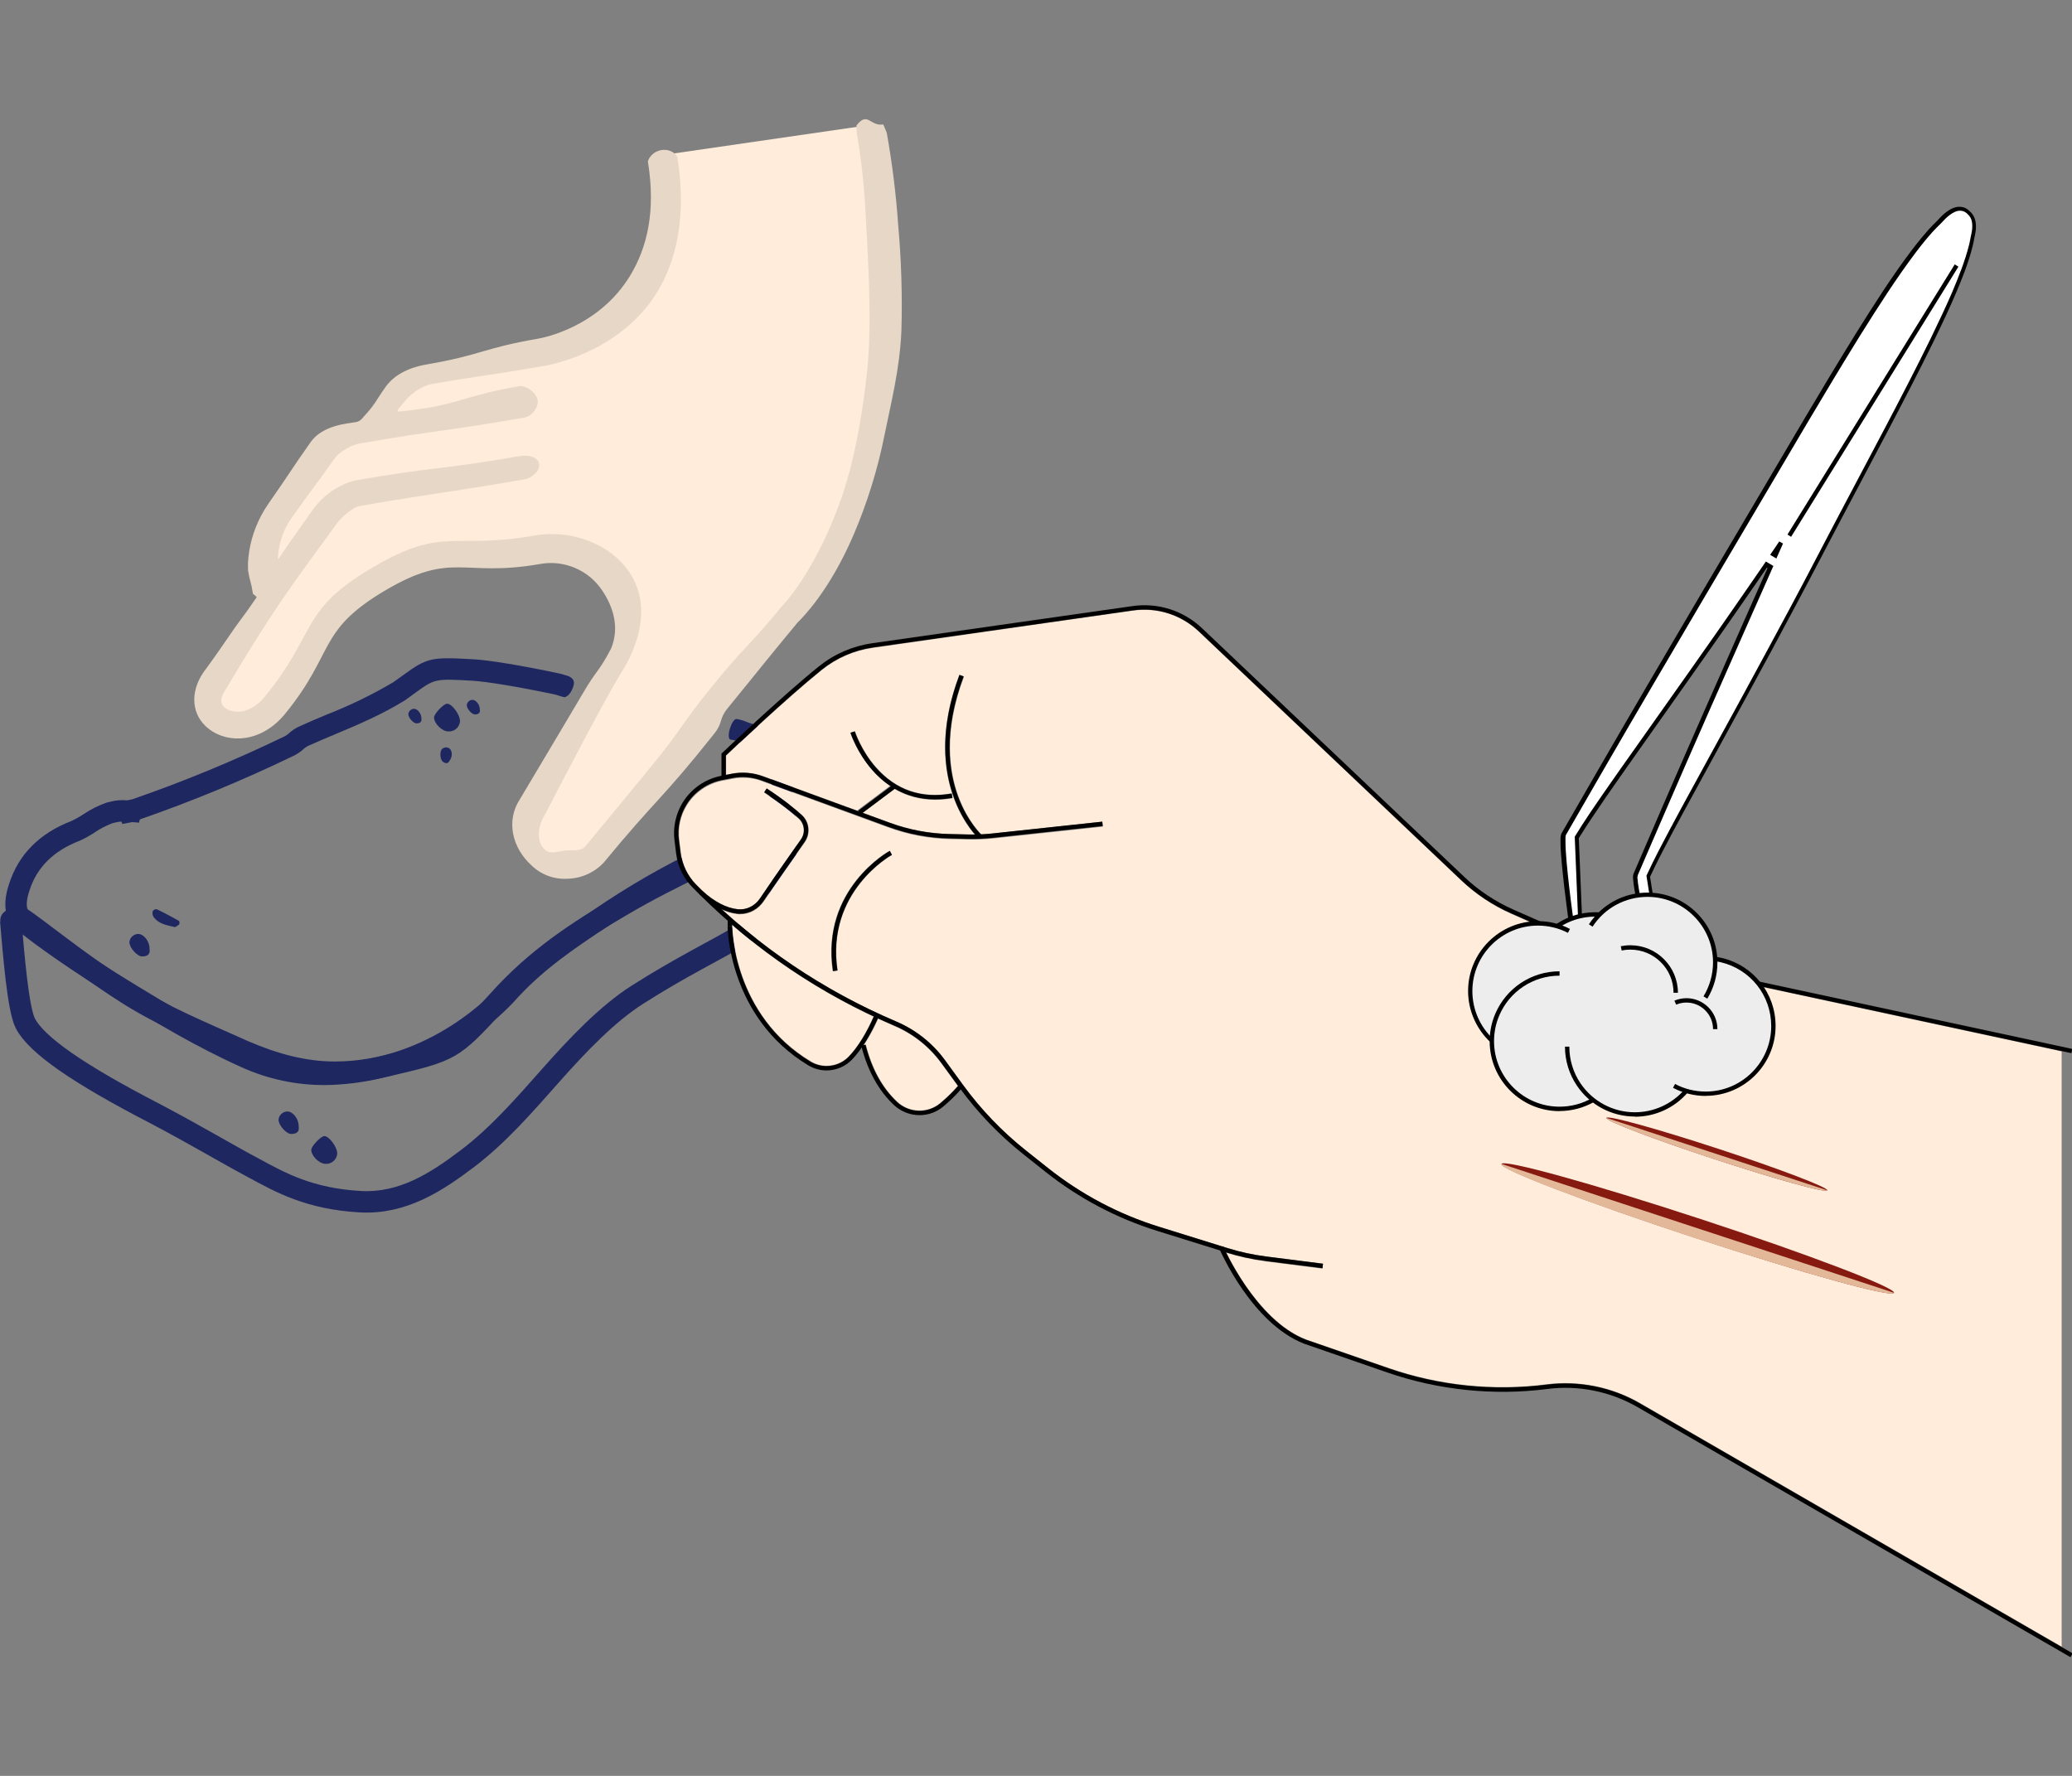 <?xml version="1.0" encoding="UTF-8" standalone="no"?>
<!-- Generator: Adobe Illustrator 15.0.0, SVG Export Plug-In . SVG Version: 6.00 Build 0)  -->

<svg
   version="1.1"
   id="svg1"
   inkscape:export-ydpi="96"
   inkscape:export-xdpi="96"
   sodipodi:docname="03400.svg"
   inkscape:version="1.3.2 (091e20e, 2023-11-25, custom)"
   inkscape:export-filename="03400.png"
   x="0px"
   y="0px"
   width="350px"
   height="300px"
   viewBox="0 0 350 300"
   enable-background="new 0 0 350 300"
   xml:space="preserve"
   xmlns:inkscape="http://www.inkscape.org/namespaces/inkscape"
   xmlns:sodipodi="http://sodipodi.sourceforge.net/DTD/sodipodi-0.dtd"
   xmlns="http://www.w3.org/2000/svg"
   xmlns:svg="http://www.w3.org/2000/svg"><rect x="0" y="0" width="350" height="300" fill="#808080" stroke="none"/><defs
   id="defs1" />
<sodipodi:namedview
   id="namedview1"
   inkscape:current-layer="layer1"
   inkscape:window-y="-9"
   inkscape:window-x="-9"
   inkscape:window-height="1351"
   inkscape:window-width="2560"
   inkscape:document-units="px"
   inkscape:deskcolor="#d1d1d1"
   inkscape:pageopacity="0.0"
   inkscape:showpageshadow="2"
   inkscape:window-maximized="1"
   inkscape:pagecheckerboard="0"
   inkscape:cy="341.40959"
   inkscape:cx="102.9991"
   inkscape:zoom="1.3883617"
   pagecolor="#ffffff"
   bordercolor="#666666"
   borderopacity="1.0">
	</sodipodi:namedview>
<g
   id="layer1"
   inkscape:label="Ebene 1"
   inkscape:groupmode="layer">
	<g
   id="g136"
   transform="matrix(0.962,0,0,0.962,6.1150839e-4,5.747)">
		<g
   id="g201"
   transform="matrix(0.628,0,0,0.628,-54.352,250.5)">
			<path
   id="path201"
   fill="#ffecda"
   d="m 271.108,-364.934 58.464,-8.487 5.657,57.993 -8.015,38.191 -12.731,28.761 -28.76,37.248 -27.347,36.305 -14.145,8.487 -8.487,-4.715 -2.829,-10.845 27.818,-42.434 0.942,-18.86 -9.901,-10.373 -19.802,-2.357 -27.818,2.829 -23.576,11.787 -10.372,17.917 -12.258,16.03 -8.958,-1.414 -5.659,-5.186 20.746,-31.59 -3.771,-7.543 3.3,-12.259 12.258,-16.973 17.917,-8.015 5.659,-12.259 27.818,-6.601 25.46,-6.129 14.145,-10.844 6.128,-20.746 z" />
			<path
   id="path234"
   fill="#1e2760"
   d="m 135.498,-149.158 c -2.46,-0.519 -4.69,-0.93 -6.069,-2.939 -0.263,-0.467 -0.327,-1.017 -0.18,-1.53 0.25,-0.361 0.672,-0.566 1.11,-0.541 2.119,1.001 4.189,2.141 6.25,3.281 0.179,0.309 0.179,0.69 0,1 -0.338,0.287 -0.711,0.533 -1.111,0.729 z" />
			<path
   id="path236"
   fill="#1e2760"
   d="m 177.579,-82.958 c -1.781,0 -4,-2.23 -4,-3.931 0,-0.998 2.679,-3.838 3.659,-3.828 1.361,0 3.64,3.11 3.6,4.92 -0.132,1.676 -1.581,2.937 -3.259,2.839 z" />
			<path
   id="path237"
   fill="#1e2760"
   d="m 211.909,-203.868 c -1.781,0 -4.001,-2.23 -4.001,-3.93 0,-1 2.681,-3.84 3.661,-3.83 1.361,0 3.64,3.11 3.6,4.92 -0.134,1.676 -1.582,2.938 -3.26,2.84 z" />
			<path
   id="path238"
   fill="#1e2760"
   d="m 170.059,-93.398 c 0.271,1.62 -0.77,2.09 -2.11,2.081 -1.34,-0.009 -3.521,-2.42 -3.521,-4 0.123,-1.288 1.197,-2.277 2.491,-2.291 1.61,0.05 3.201,2.16 3.14,4.21 z" />
			<path
   id="path239"
   fill="#1e2760"
   d="m 128.359,-143.038 c 0.269,1.62 -0.771,2.09 -2.11,2.081 -1.34,-0.011 -3.521,-2.42 -3.521,-4.001 0.123,-1.288 1.197,-2.275 2.49,-2.291 1.611,0.052 3.2,2.162 3.141,4.211 z" />
			<path
   id="path240"
   fill="#1e2760"
   d="m 220.709,-209.978 c 0.179,1 -0.501,1.35 -1.37,1.35 -0.871,0 -2.28,-1.56 -2.28,-2.6 0.081,-0.831 0.774,-1.469 1.609,-1.48 1.051,0.081 2.071,1.41 2.041,2.73 z" />
			<path
   id="path241"
   fill="#1e2760"
   d="m 204.369,-207.478 c 0.18,1 -0.501,1.351 -1.37,1.351 -0.871,0 -2.28,-1.56 -2.28,-2.6 0.081,-0.832 0.774,-1.469 1.609,-1.48 1.05,0.049 2.081,1.41 2.041,2.729 z" />
			<path
   id="path242"
   fill="#1e2760"
   d="m 212.248,-195.708 c -0.479,1 -1.199,0.8 -1.9,0.28 -0.7,-0.519 -0.919,-2.6 -0.299,-3.44 0.557,-0.62 1.49,-0.723 2.169,-0.24 0.851,0.65 0.87,2.361 0.03,3.4 z" />
			<path
   id="path243"
   fill="#e7d7c6"
   d="m 289.959,-210.308 c 9.8,-11.999 9.7,-12.069 19.579,-23.999 1.37,-1.36 8.901,-8.77 15.67,-24.53 3.856,-9.007 6.761,-18.391 8.671,-28.001 1.72,-8.56 4.23,-18.17 4.71,-29.09 0.278,-9.839 -0.022,-19.686 -0.9,-29.49 -0.599,-8.668 -1.667,-17.297 -3.2,-25.85 0,0 -0.95,-2.35 -1,-2.34 -3.65,0.63 -4.29,-3.78 -7.47,0.29 v 0 c 0,0 0.1,2.14 0.1,2.16 2.18,12.57 2.431,22.049 3.001,32.67 0.65,13.06 0.93,24.61 -0.221,34.879 -1.539,13.701 -3.86,25.121 -6.999,34.221 -7.31,21 -16.6,30.39 -16.78,30.569 -9.161,11.16 -9.84,10.61 -19.001,21.78 -9.159,11.17 -8.369,11.82 -17.53,23 -9.159,11.18 -9.19,11.16 -18.38,22.31 -1.3,1.431 -3.419,1 -5.349,1.13 -1.93,0.13 -4.43,1.21 -5.859,-0.1 -2.661,-2.41 -2.09,-6.87 0,-10.07 0.169,-0.291 16.18,-31.471 21.2,-39.431 5.929,-9.43 7.879,-19.91 2.359,-28.12 -5.519,-8.21 -16.51,-12.11 -26.639,-10.31 -22.92,4 -25.28,-2.85 -45.32,9 -20.38,12 -15.121,17.76 -30.071,36.11 -3.72,4.57 -8.539,4.95 -10.999,3.09 -1.841,-1.38 -1.23,-3.27 0.42,-5.64 0.14,-0.21 6.94,-12 14.65,-23.43 6.67,-9.86 14,-19.45 16.079,-22.45 1.62,-2.3 4.92,-4.69 6.231,-4.92 23.1,-4 23.19,-3.5 46.279,-7.5 2,-0.351 4.441,-2.33 4.09,-4.34 -0.35,-2.011 -3.21,-2.53 -5.219,-2.18 -23.1,4 -23.301,2.86 -46.391,6.87 -4.496,1.234 -8.458,3.92 -11.269,7.64 -1.55,2.19 -5.62,7.78 -10.14,14.46 0.062,-4.143 1.368,-8.171 3.751,-11.56 5.92,-8.41 6.13,-8.27 12.059,-16.68 1.62,-2.3 5.5,-4 6.809,-4.19 23.091,-4 23.221,-3.28 46.31,-7.29 2,-0.35 4.001,-2.84 3.681,-4.85 -0.32,-2.01 -3.191,-4.26 -5.2,-3.91 -16.801,2.91 -16.43,5.36 -33.4,7.07 -1.6,0.16 0.65,-1.71 1.58,-3 1.794,-2.152 4.169,-3.745 6.841,-4.59 15.79,-2.74 15.86,-2.36 31.649,-5.1 0.3,-0.05 21.001,-3.1 31.83,-20.52 5.421,-8.68 8.47,-21.34 5.73,-38.06 -2,-3.11 -7.069,-2.21 -8.211,1.32 2.34,14.29 -0.4,24.32 -4.819,31.73 -8.85,14.82 -24.84,17.671 -25.86,17.85 -15.79,2.74 -15.49,4.5 -31.281,7.23 -2.079,0.36 -8.049,1.57 -11.38,6.27 -3.07,4.35 -2.74,4.66 -6.34,8.571 -0.498,0.728 -1.292,1.2 -2.169,1.29 -2.081,0.36 -9.091,0.83 -12.411,5.53 -5.929,8.41 -5.73,8.55 -11.66,17 -6.69,9.5 -5.9,18.79 -5.83,19.2 0.529,3.06 0.86,3 1.289,6.05 -0.169,0.27 1.221,0.95 1.05,1.21 -4.07,6 -4.359,5.85 -8.43,11.901 -3.41,4.999 -6.049,8.55 -6.38,9 -3.909,5.66 -3.46,12.2 1.631,16 5.3,4 14.499,3.82 21.189,-4.38 14.071,-17.27 8.84,-23.17 28.001,-34.49 18.83,-11.11 21.45,-3.591 43,-7.33 6.879,-1.337 13.885,1.623 17.72,7.49 3.13,4.69 4.721,10.33 2.451,16 -3.39,6.57 -4.191,6.16 -7.901,12.56 -6.939,11.78 -17.189,28.85 -17.629,29.65 -4,6.07 -2.16,13.65 3.22,18.53 2.664,2.589 6.29,3.946 9.999,3.74 3.839,-0.068 7.492,-1.671 10.14,-4.45 15.16,-18.37 16.2,-17.54 31.001,-36.171 2.458,-3.089 1.247,-4.039 3.668,-7.009 z" />
			<path
   id="path244"
   fill="none"
   stroke="#1e2760"
   stroke-width="6"
   stroke-miterlimit="10"
   d="m 301.368,-176.428 c -3.839,3.371 -10.49,4.69 -17.94,8.06 -10.198,4.871 -19.998,10.535 -29.309,16.939 -8.34,5.601 -17.87,11.801 -26.291,21.332 -1,0.998 -19.559,21.518 -47.669,21.518 -8.651,0 -16.92,-2.28 -25.33,-5.89 -12.131,-5.449 -23.12,-9.929 -33.071,-16.309 -13.829,-8.861 -25.389,-18.53 -29.39,-20.999 -1.109,-0.672 -2.83,0.65 -2.81,0.829 0.79,9.151 2,24.7 4.08,28.72 3.13,6.001 14.65,14.07 36.52,25.361 11.59,6.119 19.091,10.691 27.431,15.14 7.389,4.001 15.499,8.56 29.72,9.35 11.79,0.65 21.2,-5.421 30.049,-12.14 8.47,-6.43 15.83,-14.88 23.171,-23.17 7.83,-8.84 15.86,-17.191 24.19,-22.54 24.529,-15.6 37.859,-18.13 40.269,-29.4 0.88,-4.06 1.41,-11.39 1.611,-17.671 0.07,-2.27 -1.3,-3.61 -2.141,-2.49 -0.889,1.242 -1.926,2.37 -3.09,3.36 z" />
			<path
   id="path245"
   fill="#1e2760"
   d="m 177.358,-104.988 c -7.987,0.02 -15.886,-1.662 -23.17,-4.94 -12.72,-5.701 -24.129,-12.599 -32.469,-17.699 -15.001,-9.14 -25.65,-16.769 -30.57,-20.87 -2.261,-1.861 -4.48,-5.581 -2.06,-12.73 2.63,-8.26 8.54,-14.21 17.53,-17.64 1.085,-0.51 2.13,-1.099 3.13,-1.76 2.062,-1.409 4.301,-2.539 6.66,-3.36 l 0.799,-0.19 c 1.588,-0.435 3.241,-0.581 4.881,-0.43 l 1.429,-0.281 c 14.463,-5.009 28.62,-10.859 42.401,-17.52 0.543,-0.251 1.043,-0.589 1.479,-1 0.847,-0.763 1.805,-1.393 2.841,-1.87 2.58,-1.18 5.119,-2.24 7.8,-3.37 6.397,-2.499 12.585,-5.509 18.5,-9 1,-0.7 1.849,-1.32 2.619,-1.88 6.89,-5 7.82,-5.19 19.791,-4.52 4.381,0.24 13.54,1.75 23.899,3.95 0.597,0.126 1.185,0.29 1.76,0.49 0.35,0.121 2.72,0.5 2.381,2.581 0,0 -0.58,3 -2.57,3.6 -0.586,-0.129 -1.163,-0.293 -1.729,-0.49 -0.356,-0.128 -0.722,-0.232 -1.09,-0.31 -9.93,-2.1 -19.001,-3.6 -23,-3.83 -10.44,-0.58 -10.44,-0.58 -15.941,3.39 -0.799,0.58 -1.709,1.23 -2.749,2 l -0.14,0.09 c -6.47,4 -13.061,6.79 -19.43,9.46 -2.64,1.11 -5.13,2.15 -7.57,3.26 -0.535,0.252 -1.025,0.59 -1.451,1 -0.844,0.761 -1.798,1.392 -2.83,1.87 -13.928,6.729 -28.236,12.645 -42.85,17.72 v 0.299 h -0.149 v 0.59 l -2.05,-0.14 -0.241,0.051 -2.429,0.47 -0.28,-0.68 c -0.676,0.053 -1.345,0.166 -2.001,0.34 l -0.409,0.089 c -1.819,0.677 -3.549,1.574 -5.15,2.671 -1.303,0.867 -2.675,1.626 -4.101,2.27 -7.29,2.78 -12,7.46 -14.05,13.94 -0.74,2.201 -1.3,5 0.18,6.23 4.769,4 15.099,11.4 29.86,20.369 8.2,5.001 19.43,11.8 31.791,17.311 10.999,4.87 22.329,5.679 35.739,2.58 l 1.37,-0.319 c 17.751,-4.111 17.751,-4.111 29.57,-17.001 l 0.219,-0.239 c 11.251,-12.641 23.59,-20.391 35.271,-27.239 7.859,-4.621 15,-8.121 21.29,-11.201 7.369,-3.61 13.179,-6.47 16.55,-9.39 4.999,-4.36 5.869,-8.91 5.69,-12 -0.146,-3.539 -1.847,-6.834 -4.651,-9 -1.256,-0.614 -2.569,-1.106 -3.919,-1.47 -0.897,-0.446 -1.866,-0.734 -2.861,-0.85 -1.49,-0.11 0.21,-5.92 1.65,-5.77 1.037,0.167 2.046,0.473 3.001,0.91 3.709,1.19 4.83,1.78 5.489,2.25 4.06,2.76 6.911,8.1 7.231,13.59 0.37,6.22 -2.39,12.2 -7.75,16.849 -4.001,3.43 -10.08,6.44 -17.841,10.241 -6.2,3 -13.23,6.491 -20.9,11 -11.26,6.609 -23.161,14.07 -33.861,26.09 l -0.249,0.269 c -12.831,14 -13.44,14.35 -32.64,18.789 l -1.37,0.32 c -5.331,1.302 -10.792,1.994 -16.28,2.06 z" />
		</g>
		<g
   id="g135">
			<path
   id="path3"
   fill="#ffecda"
   d="m 222.199,215.512 c -2.301,-0.292 -4.602,-0.798 -6.841,-1.488 1.61,3.252 6.642,12.348 13.927,15.201 l 14.572,5.03 c 8.85,3.067 18.452,4.05 27.731,2.853 5.63,-0.721 11.428,0.445 16.352,3.283 l 74.069,42.795 V 178.652 L 283.89,161.841 c -2.378,-0.506 -4.693,-1.258 -6.918,-2.239 l -11.611,-5.123 c -3.267,-1.442 -6.228,-3.421 -8.819,-5.875 l -46.046,-43.669 c -3.099,-2.945 -7.317,-4.279 -11.535,-3.681 l -45.693,6.534 c -3.298,0.476 -6.396,1.825 -8.988,3.912 -6.228,5.031 -15.538,13.835 -16.78,15.016 v 3.359 l 0.997,-0.2 c 1.825,-0.353 3.727,-0.199 5.491,0.445 l 16.627,6.089 -0.062,-0.076 5.721,-4.295 c -5.03,-3.421 -6.948,-9.249 -6.979,-9.326 l 0.844,-0.261 c 0,0 1.073,3.344 3.712,6.335 3.497,3.958 7.96,5.491 13.252,4.556 l 0.153,0.859 c -1.058,0.184 -2.07,0.276 -3.021,0.276 -2.853,0 -5.215,-0.767 -7.163,-1.917 l -5.583,4.188 4.785,1.749 c 3.391,1.242 6.918,1.902 10.522,1.979 l 3.268,0.077 c 0.353,0 0.705,0 1.058,0 -2.315,-2.699 -8.682,-12.087 -2.684,-28.008 l 0.828,0.307 c -6.442,17.072 1.672,26.306 3.037,27.686 0.659,-0.031 1.319,-0.077 1.979,-0.153 l 19.28,-2.071 0.093,0.874 -19.281,2.071 c -1.441,0.153 -2.898,0.215 -4.31,0.184 l -3.268,-0.077 c -3.696,-0.077 -7.332,-0.767 -10.798,-2.04 l -22.287,-8.16 c -1.61,-0.583 -3.344,-0.721 -5.016,-0.399 l -1.841,0.353 c -2.592,0.506 -4.878,2.071 -6.258,4.326 -1.12,1.81 -1.58,3.973 -1.319,6.089 l 0.291,2.332 c 0.261,2.07 1.212,4.034 2.7,5.506 l 1.058,1.058 c 2.133,1.933 4.233,3.037 6.259,3.252 1.473,0.153 2.96,-0.553 3.834,-1.871 1.719,-2.562 4.862,-7.056 7.194,-10.369 0.798,-1.15 0.645,-2.715 -0.384,-3.65 -2.362,-2.163 -6.013,-4.556 -6.059,-4.586 l 0.476,-0.736 c 0.153,0.092 3.758,2.47 6.166,4.663 1.35,1.227 1.564,3.298 0.506,4.801 -2.331,3.313 -5.476,7.792 -7.193,10.353 -0.967,1.442 -2.516,2.286 -4.142,2.286 -0.169,0 -0.337,0 -0.521,-0.03 -0.858,-0.092 -1.733,-0.369 -2.607,-0.752 9.004,8.221 19.266,14.816 30.539,19.618 3.421,1.457 6.396,3.819 8.59,6.825 l 3.098,4.264 c 3.19,4.372 6.949,8.299 11.197,11.658 l 3.805,3.021 c 5.813,4.617 12.362,8.084 19.464,10.277 l 11.151,3.466 0.107,-0.046 c 0,0 0.03,0.062 0.046,0.092 l 0.69,0.215 c 2.209,0.69 4.479,1.182 6.765,1.473 l 10,1.273 -0.107,0.874 -10,-1.273 v -0.017 z m -75.113,-51.063 -0.874,0.123 c -2.163,-14.434 9.878,-21.106 10.001,-21.167 l 0.414,0.767 c -0.123,0.062 -11.611,6.441 -9.541,20.262 z" />
			<path
   id="path4"
   fill="#ffecda"
   d="m 157.547,187.488 c 2.102,1.963 5.338,2.07 7.531,0.245 1.549,-1.288 2.653,-2.501 3.099,-3.022 l -2.899,-3.973 c -2.102,-2.883 -4.938,-5.138 -8.222,-6.533 -0.966,-0.414 -1.901,-0.859 -2.853,-1.289 -0.798,1.779 -1.642,3.313 -2.531,4.647 l 0.368,-0.092 c 1.074,4.233 2.93,7.608 5.522,10.031 z" />
			<path
   id="path5"
   fill="#ffecda"
   d="m 128.588,156.719 c 0,0.153 0.153,15.508 13.805,23.697 2.132,1.289 4.938,0.906 6.657,-0.904 1.549,-1.626 3.006,-3.973 4.341,-6.964 -8.989,-4.218 -17.303,-9.617 -24.803,-16.075 z" />
			<path
   id="path6"
   d="m 363.682,178.959 -79.791,-17.163 c -2.362,-0.507 -4.693,-1.258 -6.902,-2.239 l -11.611,-5.123 c -3.252,-1.442 -6.228,-3.405 -8.805,-5.86 l -46.046,-43.668 c -3.113,-2.945 -7.332,-4.295 -11.581,-3.697 l -45.693,6.519 c -3.298,0.475 -6.411,1.825 -9.004,3.926 -6.258,5.046 -15.63,13.928 -16.795,15.032 v 3.912 h -0.768 v -4.249 l 0.123,-0.107 c 0.107,-0.092 10.292,-9.802 16.965,-15.186 2.699,-2.178 5.951,-3.589 9.387,-4.08 l 45.693,-6.519 c 4.479,-0.645 8.942,0.782 12.225,3.896 l 46.047,43.668 c 2.516,2.393 5.414,4.311 8.59,5.722 l 11.611,5.123 c 2.178,0.95 4.447,1.702 6.764,2.193 l 79.791,17.163 -0.169,0.752 z" />
			<path
   id="path7"
   d="m 232.199,216.723 -10,-1.272 c -2.332,-0.292 -4.647,-0.798 -6.902,-1.503 l -12.011,-3.743 c -7.193,-2.239 -13.835,-5.736 -19.725,-10.415 l -3.805,-3.021 c -4.294,-3.405 -8.129,-7.393 -11.351,-11.826 l -3.098,-4.248 c -2.102,-2.885 -4.955,-5.154 -8.237,-6.551 -12.884,-5.475 -24.435,-13.268 -34.343,-23.16 l -1.073,-1.074 c -1.611,-1.61 -2.654,-3.727 -2.93,-5.982 l -0.292,-2.332 c -0.291,-2.301 0.23,-4.647 1.427,-6.626 1.503,-2.454 3.988,-4.157 6.795,-4.709 l 1.841,-0.353 c 1.825,-0.353 3.712,-0.199 5.46,0.445 l 22.287,8.16 c 3.39,1.243 6.933,1.902 10.538,1.979 l 3.267,0.077 c 1.396,0.03 2.807,-0.031 4.218,-0.184 l 19.281,-2.071 0.076,0.767 -19.28,2.071 c -1.427,0.154 -2.884,0.215 -4.311,0.184 l -3.267,-0.077 c -3.682,-0.077 -7.316,-0.767 -10.783,-2.04 l -22.287,-8.16 c -1.61,-0.583 -3.359,-0.736 -5.046,-0.414 l -1.841,0.353 c -2.607,0.506 -4.908,2.086 -6.289,4.356 -1.119,1.825 -1.595,4.003 -1.319,6.12 l 0.292,2.332 c 0.261,2.086 1.227,4.049 2.715,5.537 l 1.073,1.074 c 9.832,9.817 21.306,17.547 34.098,22.993 3.421,1.457 6.381,3.804 8.56,6.81 l 3.098,4.249 c 3.19,4.388 6.964,8.313 11.213,11.673 l 3.804,3.021 c 5.829,4.617 12.379,8.084 19.48,10.293 l 12.01,3.742 c 2.209,0.689 4.479,1.182 6.765,1.473 l 10,1.273 -0.092,0.766 z" />
			<path
   id="path8"
   d="m 171.919,141.303 c -0.107,-0.092 -10.599,-9.771 -3.436,-28.775 l 0.721,0.276 c -3.65,9.664 -2.577,16.734 -1.027,20.983 1.672,4.586 4.233,6.933 4.264,6.948 l -0.506,0.567 h -0.016 z" />
			<path
   id="path9"
   d="m 164.22,134.401 c -5.308,0 -8.866,-2.668 -11.029,-5.123 -2.729,-3.114 -3.804,-6.458 -3.85,-6.595 l 0.736,-0.23 c 0,0 1.073,3.359 3.712,6.351 3.513,3.973 7.976,5.521 13.313,4.571 l 0.139,0.751 c -1.058,0.183 -2.071,0.275 -3.021,0.275 z" />
			
				<rect
   id="rect9"
   x="150.025"
   y="133.948"
   transform="matrix(-0.8,0.599,-0.599,-0.8,357.686,149.597)"
   width="7.838"
   height="0.767" />
			<path
   id="path10"
   d="m 145.138,181.996 c -1.089,0 -2.193,-0.291 -3.175,-0.874 -14.065,-8.451 -14.203,-24.25 -14.203,-24.403 h 0.767 c 0,0.153 0.153,15.538 13.82,23.76 2.162,1.288 4.984,0.904 6.718,-0.921 1.611,-1.687 3.129,-4.157 4.51,-7.331 l 0.706,0.307 c -1.427,3.252 -2.991,5.782 -4.663,7.546 -1.196,1.258 -2.854,1.917 -4.51,1.917 h 0.03 z" />
			<path
   id="path11"
   d="m 161.458,189.85 c -1.61,0 -3.221,-0.598 -4.479,-1.764 -2.699,-2.531 -4.632,-6.027 -5.752,-10.43 l 0.736,-0.185 c 1.073,4.249 2.945,7.639 5.537,10.062 2.116,1.979 5.399,2.086 7.607,0.246 2.025,-1.688 3.298,-3.268 3.313,-3.283 l 0.599,0.477 c 0,0 -1.335,1.656 -3.421,3.39 -1.194,0.996 -2.667,1.487 -4.14,1.487 z" />
			<path
   id="path12"
   d="m 363.574,285.041 -76.049,-43.93 c -4.755,-2.746 -10.384,-3.881 -15.829,-3.175 -9.418,1.212 -19.127,0.199 -28.1,-2.899 l -14.588,-5.047 c -9.203,-3.588 -14.725,-16.273 -14.955,-16.811 l 0.706,-0.307 c 0.062,0.123 5.614,12.931 14.511,16.396 l 14.571,5.047 c 8.851,3.068 18.452,4.049 27.747,2.854 5.614,-0.722 11.412,0.444 16.305,3.267 l 76.049,43.93 -0.384,0.659 z" />
			<path
   id="path13"
   d="m 129.968,154.494 c -0.168,0 -0.337,0 -0.506,-0.03 -2.193,-0.245 -4.448,-1.411 -6.718,-3.467 l 0.521,-0.567 c 2.147,1.948 4.264,3.053 6.288,3.268 1.504,0.152 2.991,-0.568 3.896,-1.902 1.855,-2.761 5.307,-7.669 7.193,-10.369 0.829,-1.166 0.66,-2.761 -0.383,-3.712 -2.362,-2.163 -6.028,-4.555 -6.059,-4.586 l 0.414,-0.644 c 0,0 3.742,2.454 6.15,4.663 1.334,1.212 1.534,3.236 0.506,4.725 -1.887,2.684 -5.338,7.592 -7.193,10.354 -0.951,1.426 -2.5,2.254 -4.11,2.254 z" />
			<path
   id="path14"
   d="m 146.274,164.557 c -2.147,-14.403 9.847,-21.044 9.97,-21.106 l 0.368,0.675 c -0.123,0.061 -11.642,6.457 -9.571,20.323 l -0.752,0.107 h -0.015 z" />
			<rect
   id="rect14"
   x="127.775"
   y="155.537"
   width="0.768"
   height="1.166" />
			<path
   id="path15"
   fill="#861910"
   d="m 298.647,208.103 c 19.035,6.243 34.22,12.057 33.929,12.946 -0.292,0.904 -15.968,-3.436 -35.003,-9.679 -19.035,-6.243 -34.22,-12.056 -33.929,-12.946 0.292,-0.904 15.968,3.435 35.003,9.679 z" />
			<path
   id="path16"
   fill="#e3b898"
   d="m 263.644,198.408 68.932,22.641 c -0.292,0.889 -14.664,-3.037 -35.018,-9.633 -21.045,-6.964 -34.098,-12.041 -33.914,-12.992 z" />
			<path
   id="path17"
   fill="#861910"
   d="m 301.76,195.771 c 10.706,3.513 19.266,6.78 19.097,7.286 -0.169,0.506 -8.988,-1.933 -19.695,-5.445 -10.706,-3.513 -19.265,-6.779 -19.096,-7.286 0.169,-0.507 8.988,1.932 19.694,5.445 z" />
			<path
   id="path18"
   fill="#e3b898"
   d="m 282.066,190.325 38.791,12.731 c -0.169,0.506 -8.252,-1.719 -19.71,-5.43 -11.842,-3.928 -19.188,-6.78 -19.081,-7.316 z" />
			<path
   id="path19"
   fill="#ffffff"
   d="m 342.07,31.51 c -0.583,0.46 -1.104,0.981 -1.595,1.518 -0.521,0.476 -0.997,0.982 -1.457,1.488 -0.89,0.981 -1.795,2.07 -2.854,3.466 -3.559,4.724 -6.733,9.694 -9.924,14.802 -3.19,5.138 -6.305,10.369 -9.203,15.231 l -18.084,30.646 c -5.722,9.709 -11.856,20.155 -17.962,30.723 l -4.447,7.7 -1.964,3.405 c -0.076,0.2 -0.092,0.399 -0.107,0.568 v 0.061 c -0.046,1.335 0.062,2.654 0.169,3.942 l 0.046,0.537 c 0.245,2.623 0.567,5.445 1.013,8.851 0.215,1.625 0.429,3.066 0.644,4.401 0.107,0.645 0.23,1.411 0.384,2.193 0.062,0.368 0.138,0.736 0.23,1.104 l 0.03,0.107 c 0.03,0.076 0.046,0.169 0.077,0.261 0.03,0.093 0.061,0.153 0.092,0.199 v 0 0 c 0,0.016 0.03,0.031 0.046,0.046 0,0 0,0 0.016,0 0,0 0,0.016 0.015,0.016 0,0 0.031,0 0.046,0 0,0 0.031,0 0.046,0 0.016,0 0.031,0 0.062,0 0.031,0 0.062,0 0.092,-0.016 v 0 0 c 0,0 0.016,-0.015 0.031,-0.015 0.015,0 0.03,-0.031 0.046,-0.046 0,0 0,-0.016 0.03,-0.031 0.016,-0.03 0.031,-0.076 0.047,-0.107 v 0 c 0,0 0,-0.03 0,-0.046 0,-0.062 0.015,-0.107 0.015,-0.169 0,-0.092 0,-0.199 0,-0.291 0,0 0,0 0,-0.016 v 0 l -0.858,-21.06 c 1.549,-2.546 3.298,-5.092 4.847,-7.332 1.702,-2.469 3.451,-4.954 5.107,-7.286 l 10.262,-14.526 c 3.819,-5.414 7.147,-10.185 10.185,-14.587 0.967,-1.38 1.917,-2.792 2.884,-4.187 l 0.721,0.429 -4.279,9.633 c -4.571,10.308 -9.464,21.382 -14.311,32.579 l -3.528,8.16 -1.564,3.62 c -0.046,0.215 -0.046,0.414 -0.046,0.583 v 0.062 c 0.107,1.319 0.368,2.638 0.629,3.896 l 0.107,0.521 c 0.537,2.592 1.181,5.354 2.024,8.666 0.414,1.642 0.782,3.006 1.15,4.311 0.169,0.629 0.384,1.38 0.629,2.146 0.107,0.354 0.23,0.722 0.368,1.074 l 0.046,0.107 c 0.062,0.139 0.123,0.307 0.246,0.445 0.015,0.03 0.046,0.045 0.076,0.061 0.077,0.031 0.185,0.031 0.245,0 0.123,-0.076 0.139,-0.215 0.154,-0.275 0,-0.062 0,-0.107 0,-0.169 0,-0.093 0,-0.185 -0.016,-0.292 v 0 0 0 l -3.268,-20.814 c 1.258,-2.715 2.7,-5.445 3.973,-7.838 1.427,-2.684 2.869,-5.338 4.233,-7.823 l 8.528,-15.615 c 3.16,-5.798 5.921,-10.921 8.451,-15.661 1.765,-3.298 3.528,-6.657 5.23,-9.924 1.013,-1.933 2.04,-3.881 3.053,-5.813 l 8.313,-15.737 c 2.639,-5.031 5.445,-10.415 8.099,-15.845 1.534,-3.145 2.73,-5.721 3.743,-8.099 1.119,-2.638 2.27,-5.46 3.006,-8.437 0.139,-0.537 0.23,-1.012 0.292,-1.472 0.015,-0.092 0.046,-0.2 0.076,-0.292 0.138,-0.706 0.276,-1.534 0.123,-2.377 -0.092,-0.583 -0.399,-1.135 -0.813,-1.519 -0.184,-0.2 -0.368,-0.368 -0.598,-0.491 -0.23,-0.123 -0.476,-0.215 -0.736,-0.246 -0.414,-0.062 -0.874,0 -1.335,0.2 -0.337,0.138 -0.675,0.337 -1.058,0.628 z m 0,0 c -0.583,0.46 -1.104,0.981 -1.595,1.518 -0.521,0.476 -0.997,0.982 -1.457,1.488 -0.89,0.981 -1.795,2.07 -2.854,3.466 -3.559,4.724 -6.733,9.694 -9.924,14.802 -3.19,5.138 -6.305,10.369 -9.203,15.231 l -18.084,30.646 c -5.722,9.709 -11.856,20.155 -17.962,30.723 l -4.447,7.7 -1.964,3.405 c -0.076,0.2 -0.092,0.399 -0.107,0.568 v 0.061 c -0.046,1.335 0.062,2.654 0.169,3.942 l 0.046,0.537 c 0.245,2.623 0.567,5.445 1.013,8.851 0.215,1.625 0.429,3.066 0.644,4.401 0.107,0.645 0.23,1.411 0.384,2.193 0.062,0.368 0.138,0.736 0.23,1.104 l 0.03,0.107 c 0.03,0.076 0.046,0.169 0.077,0.261 0.03,0.093 0.061,0.153 0.092,0.199 v 0 0 c 0,0.016 0.03,0.031 0.046,0.046 0,0 0,0 0.016,0 0,0 0,0.016 0.015,0.016 0,0 0.031,0 0.046,0 0,0 0.031,0 0.046,0 0.016,0 0.031,0 0.062,0 0.031,0 0.062,0 0.092,-0.016 v 0 0 c 0,0 0.016,-0.015 0.031,-0.015 0.015,0 0.03,-0.031 0.046,-0.046 0,0 0,-0.016 0.03,-0.031 0.016,-0.03 0.031,-0.076 0.047,-0.107 v 0 c 0,0 0,-0.03 0,-0.046 0,-0.062 0.015,-0.107 0.015,-0.169 0,-0.092 0,-0.199 0,-0.291 0,0 0,0 0,-0.016 v 0 l -0.858,-21.06 c 1.549,-2.546 3.298,-5.092 4.847,-7.332 1.702,-2.469 3.451,-4.954 5.107,-7.286 l 10.262,-14.526 c 3.819,-5.414 7.147,-10.185 10.185,-14.587 0.967,-1.38 1.917,-2.792 2.884,-4.187 l 0.721,0.429 -4.279,9.633 c -4.571,10.308 -9.464,21.382 -14.311,32.579 l -3.528,8.16 -1.564,3.62 c -0.046,0.215 -0.046,0.414 -0.046,0.583 v 0.062 c 0.107,1.319 0.368,2.638 0.629,3.896 l 0.107,0.521 c 0.537,2.592 1.181,5.354 2.024,8.666 0.414,1.642 0.782,3.006 1.15,4.311 0.169,0.629 0.384,1.38 0.629,2.146 0.107,0.354 0.23,0.722 0.368,1.074 l 0.046,0.107 c 0.062,0.139 0.123,0.307 0.246,0.445 0.015,0.03 0.046,0.045 0.076,0.061 0.077,0.031 0.185,0.031 0.245,0 0.123,-0.076 0.139,-0.215 0.154,-0.275 0,-0.062 0,-0.107 0,-0.169 0,-0.093 0,-0.185 -0.016,-0.292 v 0 0 0 l -3.268,-20.814 c 1.258,-2.715 2.7,-5.445 3.973,-7.838 1.427,-2.684 2.869,-5.338 4.233,-7.823 l 8.528,-15.615 c 3.16,-5.798 5.921,-10.921 8.451,-15.661 1.765,-3.298 3.528,-6.657 5.23,-9.924 1.013,-1.933 2.04,-3.881 3.053,-5.813 l 8.313,-15.737 c 2.639,-5.031 5.445,-10.415 8.099,-15.845 1.534,-3.145 2.73,-5.721 3.743,-8.099 1.119,-2.638 2.27,-5.46 3.006,-8.437 0.139,-0.537 0.23,-1.012 0.292,-1.472 0.015,-0.092 0.046,-0.2 0.076,-0.292 0.138,-0.706 0.276,-1.534 0.123,-2.377 -0.092,-0.583 -0.399,-1.135 -0.813,-1.519 -0.184,-0.2 -0.368,-0.368 -0.598,-0.491 -0.23,-0.123 -0.476,-0.215 -0.736,-0.246 -0.414,-0.062 -0.874,0 -1.335,0.2 -0.337,0.138 -0.675,0.337 -1.058,0.628 z m -29.328,57.842 -0.981,2.224 -0.384,-0.23 c 0.46,-0.675 0.92,-1.334 1.365,-2.009 z m 1.427,-1.243 29.389,-47.458" />
			<path
   id="path20"
   d="m 292.495,169.863 c -0.092,0 -0.184,-0.015 -0.261,-0.045 -0.092,-0.047 -0.153,-0.093 -0.215,-0.154 -0.168,-0.199 -0.245,-0.398 -0.321,-0.582 l -0.046,-0.093 c -0.139,-0.384 -0.261,-0.735 -0.368,-1.104 -0.246,-0.767 -0.461,-1.518 -0.629,-2.146 -0.368,-1.289 -0.736,-2.67 -1.15,-4.311 -0.829,-3.283 -1.473,-6.043 -2.025,-8.682 l -0.107,-0.521 c -0.245,-1.212 -0.521,-2.577 -0.629,-3.942 0,-0.092 0,-0.184 0,-0.261 0,-0.168 0,-0.337 0.062,-0.506 l 5.108,-11.841 c 4.801,-11.09 9.724,-22.21 14.311,-32.579 l 4.142,-9.326 -0.123,-0.062 c -0.89,1.304 -1.779,2.607 -2.685,3.896 -3.021,4.387 -6.365,9.157 -10.199,14.587 l -10.262,14.525 c -1.642,2.332 -3.39,4.801 -5.108,7.286 -1.519,2.224 -3.236,4.724 -4.77,7.209 l 0.858,20.937 v 0 c 0,0.139 0,0.246 -0.015,0.354 0,0.061 0,0.137 -0.031,0.214 -0.046,0.153 -0.062,0.215 -0.107,0.276 -0.092,0.123 -0.122,0.153 -0.169,0.184 l -0.107,0.107 h -0.106 c 0,0 -0.107,0.031 -0.139,0.031 h -0.062 l -0.107,-0.016 v 0 c 0,0 -0.015,0 -0.046,0 h -0.062 l -0.261,-0.153 -0.076,-0.138 c 0,0 -0.077,-0.123 -0.123,-0.262 -0.03,-0.061 -0.046,-0.152 -0.076,-0.229 l -0.046,-0.169 c -0.093,-0.398 -0.169,-0.767 -0.246,-1.135 -0.153,-0.798 -0.275,-1.564 -0.383,-2.209 -0.215,-1.334 -0.43,-2.775 -0.645,-4.417 -0.445,-3.345 -0.782,-6.167 -1.027,-8.866 l -0.047,-0.537 c -0.092,-1.012 -0.184,-2.147 -0.184,-3.298 0,-0.23 0,-0.46 0,-0.69 0.016,-0.261 0.046,-0.506 0.138,-0.767 l 6.442,-11.167 c 6.228,-10.783 12.578,-21.581 17.961,-30.723 l 18.085,-30.646 c 2.715,-4.586 5.905,-9.924 9.203,-15.247 3.205,-5.123 6.365,-10.108 9.954,-14.832 1.074,-1.411 1.994,-2.516 2.868,-3.497 0.43,-0.46 0.936,-0.997 1.473,-1.503 0.521,-0.598 1.059,-1.12 1.61,-1.549 v 0 c 0.399,-0.307 0.768,-0.521 1.136,-0.675 0.536,-0.23 1.043,-0.292 1.533,-0.23 0.307,0.046 0.599,0.138 0.859,0.292 0.229,0.138 0.46,0.322 0.69,0.567 0.476,0.414 0.813,1.059 0.92,1.718 0.062,0.292 0.077,0.598 0.077,0.875 0,0.583 -0.093,1.15 -0.2,1.641 l -0.076,0.307 c -0.077,0.445 -0.169,0.936 -0.307,1.488 -0.752,3.006 -1.902,5.844 -3.037,8.497 -1.028,2.393 -2.225,4.97 -3.758,8.114 -2.654,5.43 -5.461,10.813 -8.114,15.86 l -8.313,15.737 c -0.874,1.656 -1.749,3.328 -2.623,4.985 l -0.583,1.12 c -1.656,3.16 -3.374,6.427 -5.092,9.633 -2.47,4.647 -5.23,9.771 -8.452,15.661 l -8.527,15.615 c -1.365,2.484 -2.808,5.138 -4.234,7.807 -1.181,2.224 -2.653,5 -3.911,7.715 l 3.268,20.753 v 0 l 0.015,0.153 v 0 c 0,0 0,0.107 0,0.153 0,0.031 0,0.047 0,0.077 0,0.062 0,0.106 0,0.153 0,0.092 -0.046,0.398 -0.337,0.567 -0.092,0.062 -0.215,0.077 -0.322,0.077 z m -4.984,-21.918 c 0,0 0,0.123 0,0.184 0.107,1.381 0.383,2.715 0.613,3.912 l 0.107,0.521 c 0.552,2.622 1.196,5.383 2.024,8.65 0.414,1.641 0.782,3.006 1.15,4.295 0.169,0.629 0.384,1.381 0.629,2.132 0.107,0.337 0.215,0.69 0.353,1.028 v -0.123 h -0.015 l -3.268,-20.738 0.046,-0.107 c 1.273,-2.776 2.776,-5.599 3.973,-7.854 1.427,-2.684 2.869,-5.338 4.233,-7.823 l 8.528,-15.614 c 3.206,-5.89 5.967,-11.013 8.451,-15.646 1.719,-3.206 3.421,-6.458 5.077,-9.633 l 0.583,-1.12 c 0.874,-1.657 1.749,-3.329 2.623,-5 l 8.313,-15.737 c 2.653,-5.046 5.445,-10.415 8.099,-15.845 1.519,-3.129 2.715,-5.69 3.743,-8.068 1.104,-2.623 2.255,-5.43 2.99,-8.375 0.123,-0.521 0.215,-0.997 0.292,-1.442 l 0.062,-0.245 c 0.107,-0.491 0.199,-1.013 0.199,-1.549 0,-0.246 -0.016,-0.491 -0.062,-0.751 -0.077,-0.506 -0.322,-0.966 -0.69,-1.304 -0.199,-0.215 -0.368,-0.353 -0.537,-0.445 -0.184,-0.107 -0.383,-0.184 -0.598,-0.2 -0.353,-0.061 -0.736,0 -1.135,0.169 -0.308,0.138 -0.629,0.322 -0.967,0.583 -0.521,0.398 -1.013,0.89 -1.534,1.472 -0.552,0.521 -1.043,1.043 -1.457,1.488 -0.858,0.951 -1.764,2.04 -2.822,3.436 -3.559,4.709 -6.718,9.679 -9.908,14.771 -3.298,5.307 -6.474,10.645 -9.203,15.231 l -18.084,30.646 c -5.384,9.142 -11.734,19.94 -17.962,30.708 l -6.411,11.121 c -0.03,0.092 -0.046,0.245 -0.062,0.414 0,0.23 0,0.475 0,0.706 0,1.135 0.092,2.239 0.169,3.236 l 0.046,0.537 c 0.245,2.685 0.567,5.491 1.013,8.819 0.215,1.627 0.429,3.068 0.644,4.402 0.107,0.645 0.23,1.412 0.384,2.193 0.062,0.354 0.138,0.706 0.23,1.074 l -0.859,-21.106 0.062,-0.092 c 1.549,-2.546 3.298,-5.092 4.847,-7.332 1.718,-2.485 3.467,-4.97 5.123,-7.301 l 10.262,-14.525 c 3.834,-5.43 7.163,-10.2 10.185,-14.587 0.967,-1.381 1.917,-2.792 2.884,-4.188 l 0.199,-0.292 1.319,0.782 -4.418,9.955 c -4.602,10.369 -9.51,21.489 -14.311,32.579 l -5.092,11.78 c 0,0 0,0.138 0,0.23 z m -10.339,14.878 v 0.046 l 0.047,-0.076 z m 34.758,-70.71 -1.104,-0.66 1.595,-2.347 0.66,0.368 -1.166,2.623 z m 2.576,-3.82 -0.644,-0.399 29.373,-47.442 0.645,0.398 -29.389,47.458 z" />
			<path
   id="path21"
   fill="#ededed"
   d="m 299.521,186.261 c -1.15,0 -2.285,-0.169 -3.374,-0.491 -2.286,2.607 -5.584,4.111 -9.065,4.111 -2.685,0 -5.261,-0.89 -7.332,-2.485 -1.795,1.013 -3.834,1.55 -5.905,1.55 -6.642,0 -12.056,-5.415 -12.056,-12.057 0,-0.016 0,-0.046 0,-0.061 -2.408,-2.271 -3.789,-5.445 -3.789,-8.759 0,-6.642 5.415,-12.056 12.057,-12.056 1.15,0 2.27,0.168 3.358,0.475 1.196,-0.813 2.516,-1.396 3.927,-1.718 1.12,-0.261 2.301,-0.368 3.451,-0.307 2.239,-2.209 5.262,-3.481 8.482,-3.481 6.396,0 11.642,5.016 12.025,11.319 0.322,0.046 0.659,0.107 0.981,0.185 5.476,1.288 9.295,6.104 9.295,11.733 0,6.642 -5.414,12.056 -12.056,12.056 v -0.014 z" />
			<path
   id="path22"
   d="m 299.781,169.389 -0.66,-0.399 c 1.09,-1.794 1.672,-3.865 1.672,-5.966 0,-6.351 -5.168,-11.504 -11.503,-11.504 -3.896,0 -7.517,1.947 -9.648,5.23 l -0.644,-0.415 c 2.285,-3.497 6.12,-5.567 10.292,-5.567 6.764,0 12.271,5.506 12.271,12.271 0,2.255 -0.613,4.464 -1.779,6.366 v -0.016 z" />
			<path
   id="path23"
   d="m 299.521,186.476 c -2.009,0 -3.988,-0.491 -5.752,-1.427 l 0.353,-0.675 c 1.642,0.874 3.513,1.335 5.384,1.335 6.351,0 11.504,-5.17 11.504,-11.504 0,-5.369 -3.65,-9.986 -8.881,-11.213 -0.338,-0.076 -0.69,-0.139 -1.027,-0.184 l 0.107,-0.768 c 0.368,0.046 0.735,0.123 1.104,0.199 5.568,1.305 9.464,6.213 9.464,11.949 0,6.764 -5.506,12.271 -12.271,12.271 z" />
			<path
   id="path24"
   d="m 261.757,177.088 c -2.516,-2.316 -3.973,-5.613 -3.973,-9.034 0,-6.765 5.507,-12.271 12.271,-12.271 1.979,0 3.865,0.46 5.613,1.365 l -0.353,0.689 c -1.642,-0.844 -3.421,-1.272 -5.276,-1.272 -6.351,0 -11.504,5.169 -11.504,11.504 0,3.206 1.35,6.304 3.712,8.467 l -0.521,0.567 z" />
			<path
   id="path25"
   d="m 273.66,156.964 -0.43,-0.629 c 1.242,-0.843 2.607,-1.457 4.064,-1.794 1.166,-0.276 2.393,-0.369 3.59,-0.307 l -0.047,0.767 c -1.119,-0.062 -2.27,0.03 -3.374,0.291 -1.365,0.322 -2.653,0.89 -3.819,1.688 z" />
			<path
   id="path26"
   d="m 273.844,189.145 c -6.765,0 -12.271,-5.507 -12.271,-12.271 0,-1.656 0.322,-3.267 0.966,-4.785 1.933,-4.556 6.366,-7.5 11.305,-7.5 v 0.767 c -4.632,0 -8.805,2.761 -10.599,7.024 -0.599,1.412 -0.905,2.93 -0.905,4.479 0,6.351 5.169,11.504 11.504,11.504 2.01,0 3.988,-0.521 5.722,-1.519 l 0.383,0.659 c -1.855,1.059 -3.957,1.626 -6.104,1.626 v 0.016 z" />
			<path
   id="path27"
   d="m 287.081,190.096 c -4.08,0 -7.884,-2.025 -10.185,-5.415 -1.365,-2.024 -2.102,-4.401 -2.102,-6.856 h 0.767 c 0,2.301 0.675,4.525 1.964,6.442 2.147,3.175 5.721,5.077 9.54,5.077 3.344,0 6.534,-1.457 8.713,-3.988 l 0.582,0.506 c -2.331,2.715 -5.721,4.265 -9.295,4.265 z" />
			<path
   id="path28"
   d="m 294.628,168.36 h -0.768 c 0,-4.172 -3.39,-7.577 -7.577,-7.577 -0.521,0 -1.027,0.046 -1.533,0.153 l -0.154,-0.751 c 0.553,-0.107 1.12,-0.169 1.688,-0.169 4.601,0.001 8.344,3.743 8.344,8.344 z" />
			<path
   id="path29"
   d="m 301.561,174.741 h -0.767 c 0,-2.562 -2.087,-4.663 -4.663,-4.663 -0.629,0 -1.242,0.123 -1.81,0.369 l -0.308,-0.706 c 0.66,-0.276 1.381,-0.43 2.117,-0.43 2.991,0.001 5.431,2.439 5.431,5.43 z" />
		</g>
	</g>
</g>
</svg>
